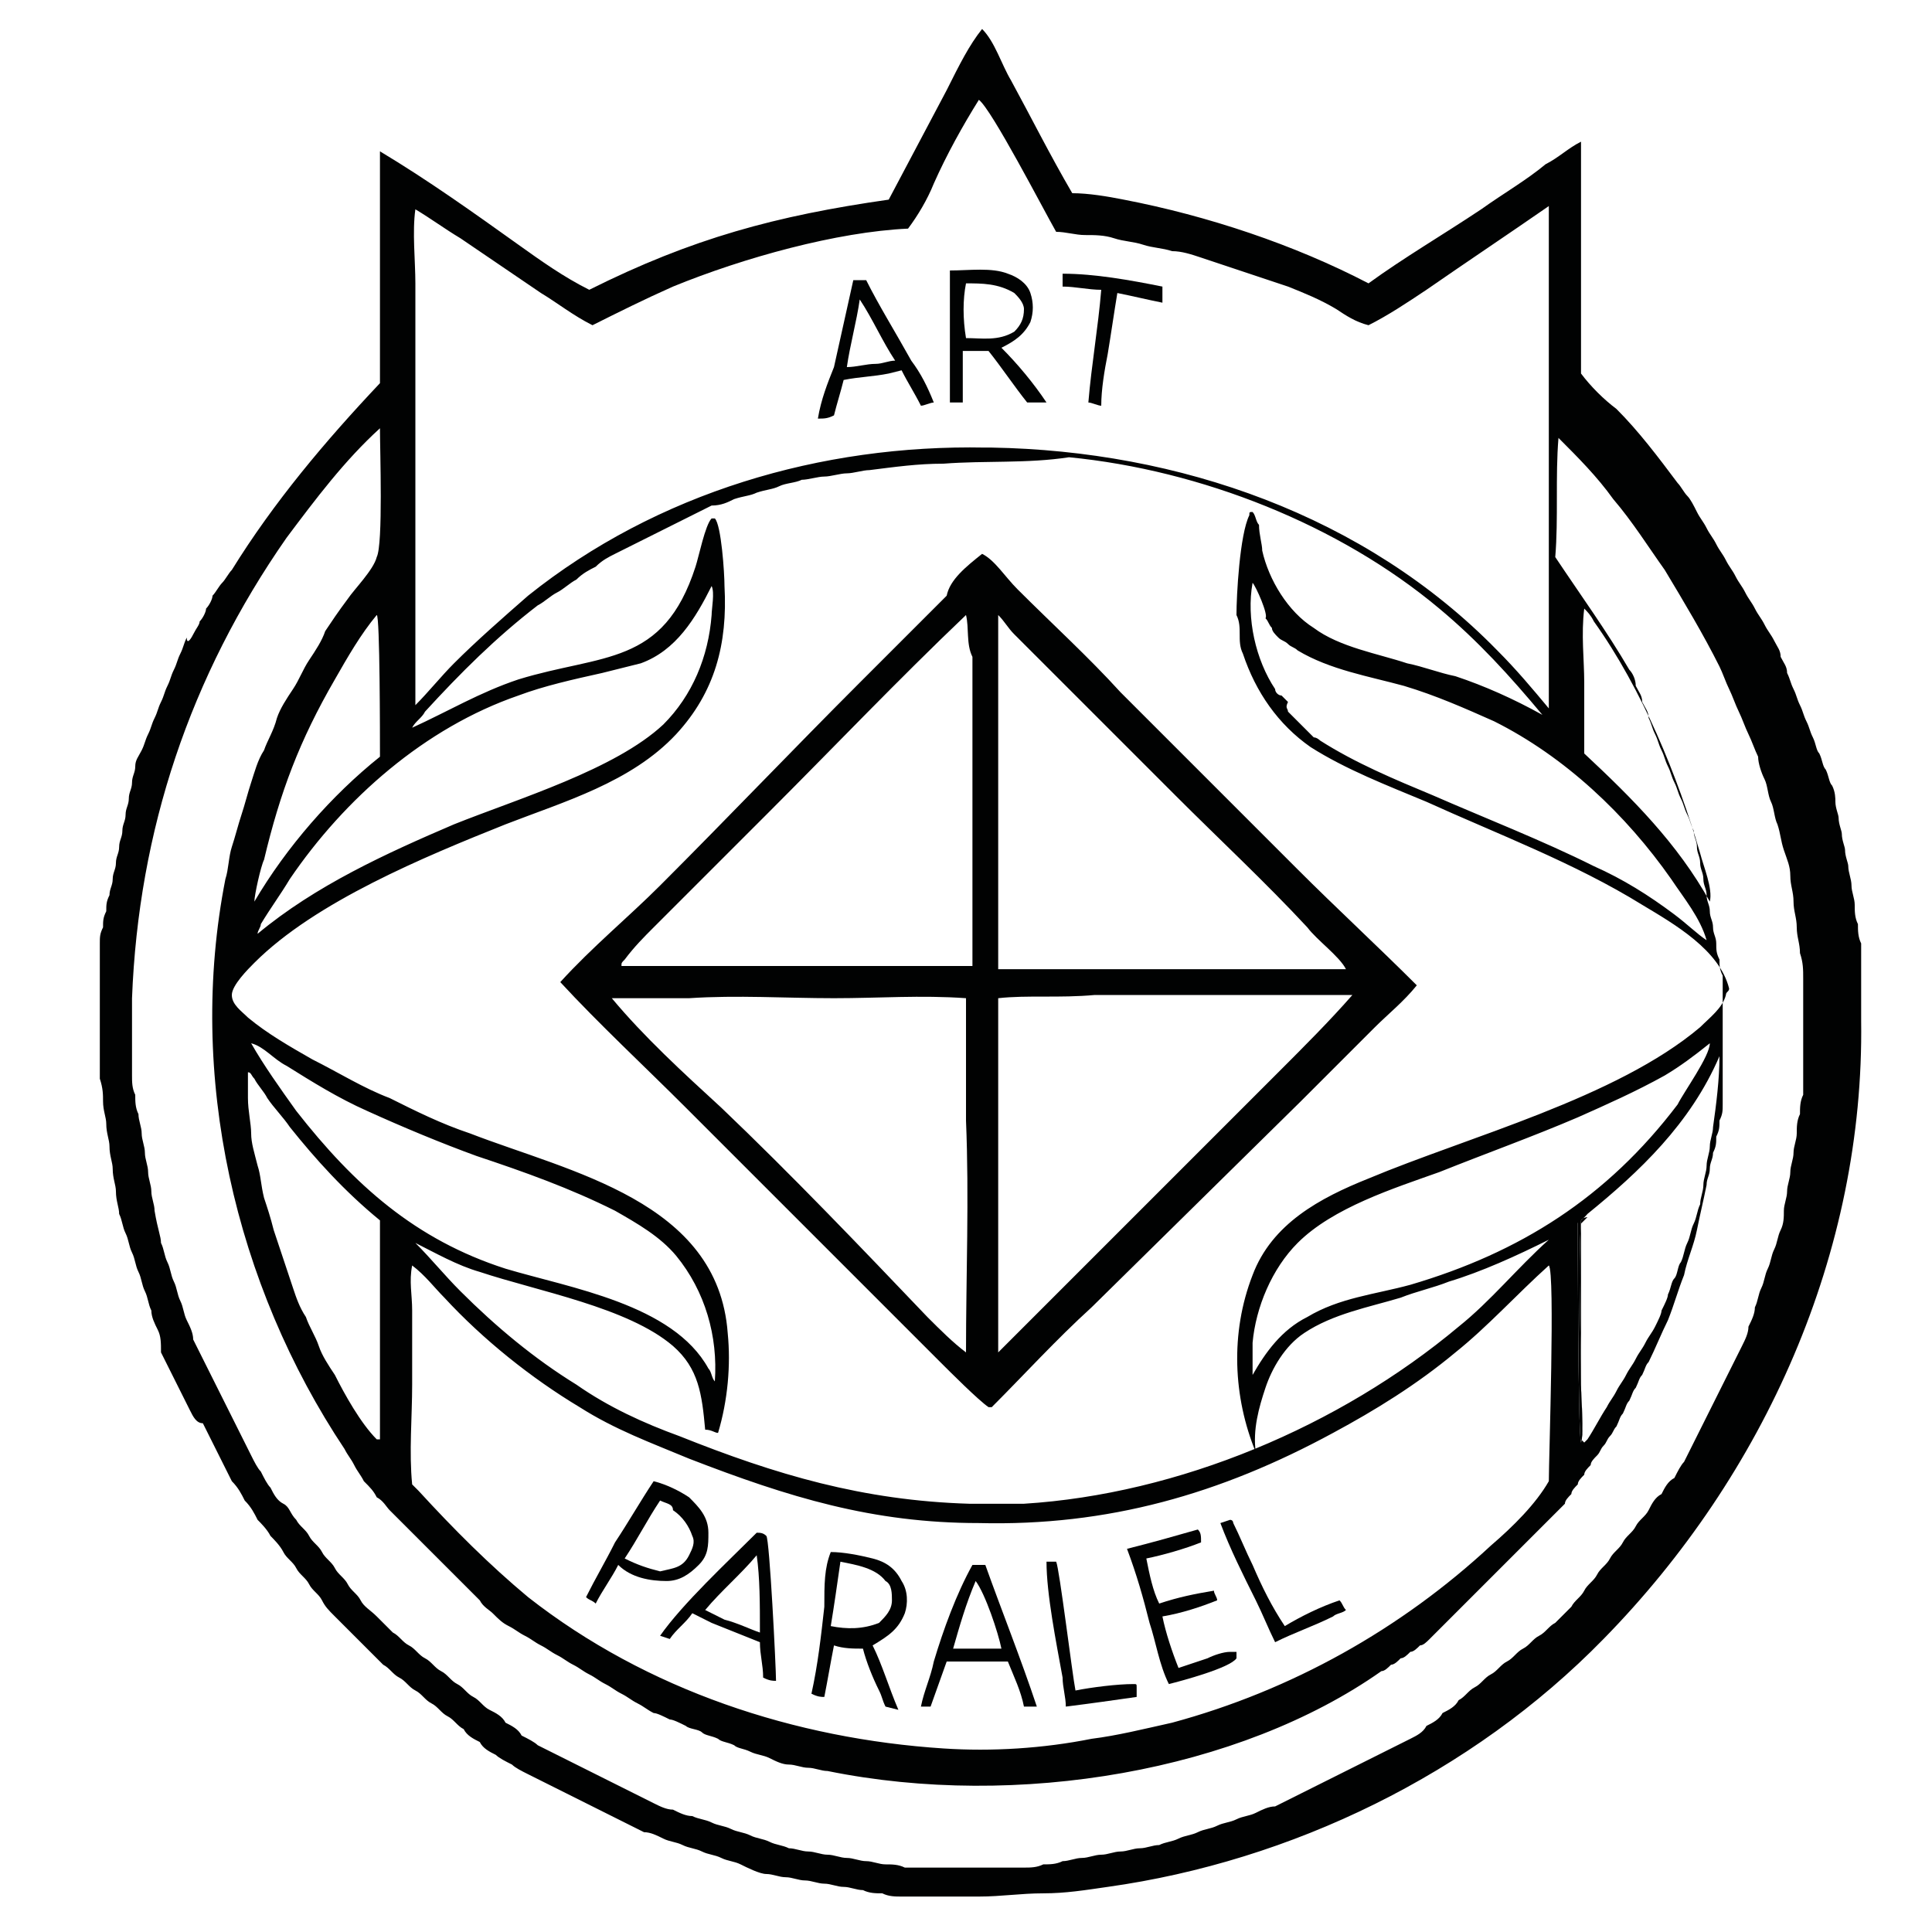 <svg xmlns="http://www.w3.org/2000/svg" xmlns:xlink="http://www.w3.org/1999/xlink" version="1.1" id="Layer_1" x="0px" y="0px" viewBox="0 0 60 60" style="enable-background:new 0 0 60 60;" xml:space="preserve"><style type="text/css">.st0{fill:#010202;}</style><g><path class="st0" d="M30.5,0.9c0.4,0.4,0.6,1.1,0.9,1.6C32,3.6,32.6,4.8,33.3,6c0.5,0,1.1,0.1,1.6,0.2c2.6,0.5,5.3,1.4,7.6,2.6 c1.1-0.8,2.3-1.5,3.5-2.3c0.7-0.5,1.4-0.9,2-1.4c0.4-0.2,0.7-0.5,1.1-0.7c0,2.4,0,4.8,0,7.2c0.3,0.4,0.7,0.8,1.1,1.1 c0.7,0.7,1.3,1.5,1.9,2.3c0.1,0.1,0.2,0.3,0.3,0.4c0.1,0.1,0.2,0.3,0.3,0.5c0.1,0.2,0.2,0.3,0.3,0.5c0.1,0.2,0.2,0.3,0.3,0.5 c0.1,0.2,0.2,0.3,0.3,0.5c0.1,0.2,0.2,0.3,0.3,0.5c0.1,0.2,0.2,0.3,0.3,0.5c0.1,0.2,0.2,0.3,0.3,0.5c0.1,0.2,0.2,0.3,0.3,0.5 c0.1,0.2,0.2,0.3,0.3,0.5c0.1,0.2,0.2,0.3,0.2,0.5c0.1,0.2,0.2,0.3,0.2,0.5c0.1,0.2,0.1,0.3,0.2,0.5c0.1,0.2,0.1,0.3,0.2,0.5 c0.1,0.2,0.1,0.3,0.2,0.5c0.1,0.2,0.1,0.3,0.2,0.5c0.1,0.2,0.1,0.4,0.2,0.5c0.1,0.2,0.1,0.4,0.2,0.5c0.1,0.2,0.1,0.4,0.2,0.5 c0.1,0.2,0.1,0.4,0.1,0.5c0,0.2,0.1,0.4,0.1,0.5c0,0.2,0.1,0.4,0.1,0.5c0,0.2,0.1,0.4,0.1,0.5c0,0.2,0.1,0.4,0.1,0.5 c0,0.2,0.1,0.4,0.1,0.6c0,0.2,0.1,0.4,0.1,0.6c0,0.2,0,0.4,0.1,0.6c0,0.2,0,0.4,0.1,0.6c0,0.2,0,0.4,0,0.6c0,0.2,0,0.4,0,0.6 c0,0.2,0,0.4,0,0.6c0,0.2,0,0.4,0,0.6c0.1,7.2-3,14.1-8,19.2c-4.1,4.2-9.7,6.9-15.4,7.7c-0.7,0.1-1.3,0.2-2,0.2 c-0.7,0-1.3,0.1-2,0.1c-0.2,0-0.4,0-0.6,0c-0.2,0-0.4,0-0.6,0c-0.2,0-0.4,0-0.6,0s-0.4,0-0.6,0c-0.2,0-0.4,0-0.6-0.1 c-0.2,0-0.4,0-0.6-0.1c-0.2,0-0.4-0.1-0.6-0.1c-0.2,0-0.4-0.1-0.6-0.1c-0.2,0-0.4-0.1-0.6-0.1c-0.2,0-0.4-0.1-0.6-0.1 c-0.2,0-0.4-0.1-0.6-0.1S23.2,58,23,57.9c-0.2-0.1-0.4-0.1-0.6-0.2c-0.2-0.1-0.4-0.1-0.6-0.2c-0.2-0.1-0.4-0.1-0.6-0.2 c-0.2-0.1-0.4-0.1-0.6-0.2c-0.2-0.1-0.4-0.2-0.6-0.2c-0.2-0.1-0.4-0.2-0.6-0.3c-0.2-0.1-0.4-0.2-0.6-0.3c-0.2-0.1-0.4-0.2-0.6-0.3 c-0.2-0.1-0.4-0.2-0.6-0.3c-0.2-0.1-0.4-0.2-0.6-0.3c-0.2-0.1-0.4-0.2-0.6-0.3c-0.2-0.1-0.4-0.2-0.5-0.3c-0.2-0.1-0.4-0.2-0.5-0.3 c-0.2-0.1-0.4-0.2-0.5-0.4c-0.2-0.1-0.4-0.2-0.5-0.4c-0.2-0.1-0.3-0.3-0.5-0.4c-0.2-0.1-0.3-0.3-0.5-0.4c-0.2-0.1-0.3-0.3-0.5-0.4 c-0.2-0.1-0.3-0.3-0.5-0.4c-0.2-0.1-0.3-0.3-0.5-0.4c-0.2-0.2-0.3-0.3-0.5-0.5c-0.2-0.2-0.3-0.3-0.5-0.5c-0.2-0.2-0.3-0.3-0.5-0.5 c-0.2-0.2-0.3-0.3-0.4-0.5c-0.1-0.2-0.3-0.3-0.4-0.5c-0.1-0.2-0.3-0.3-0.4-0.5c-0.1-0.2-0.3-0.3-0.4-0.5c-0.1-0.2-0.3-0.4-0.4-0.5 c-0.1-0.2-0.3-0.4-0.4-0.5c-0.1-0.2-0.2-0.4-0.4-0.6c-0.1-0.2-0.2-0.4-0.4-0.6c-0.1-0.2-0.2-0.4-0.3-0.6c-0.1-0.2-0.2-0.4-0.3-0.6 c-0.1-0.2-0.2-0.4-0.3-0.6C6.1,44.2,6,44,5.9,43.8c-0.1-0.2-0.2-0.4-0.3-0.6c-0.1-0.2-0.2-0.4-0.3-0.6c-0.1-0.2-0.2-0.4-0.3-0.6 C5,41.7,5,41.5,4.9,41.3c-0.1-0.2-0.2-0.4-0.2-0.6c-0.1-0.2-0.1-0.4-0.2-0.6c-0.1-0.2-0.1-0.4-0.2-0.6c-0.1-0.2-0.1-0.4-0.2-0.6 c-0.1-0.2-0.1-0.4-0.2-0.6c-0.1-0.2-0.1-0.4-0.2-0.6c0-0.2-0.1-0.4-0.1-0.7c0-0.2-0.1-0.4-0.1-0.7c0-0.2-0.1-0.4-0.1-0.7 c0-0.2-0.1-0.4-0.1-0.7c0-0.2-0.1-0.4-0.1-0.7c0-0.2,0-0.4-0.1-0.7c0-0.2,0-0.4,0-0.7c0-0.2,0-0.3,0-0.5c0-0.2,0-0.3,0-0.5 c0-0.2,0-0.3,0-0.5c0-0.2,0-0.3,0-0.5c0-0.2,0-0.3,0-0.5c0-0.2,0-0.3,0-0.5c0-0.2,0-0.3,0-0.5c0-0.2,0-0.3,0.1-0.5 c0-0.2,0-0.3,0.1-0.5c0-0.2,0-0.3,0.1-0.5c0-0.2,0.1-0.3,0.1-0.5c0-0.2,0.1-0.3,0.1-0.5c0-0.2,0.1-0.3,0.1-0.5 c0-0.2,0.1-0.3,0.1-0.5c0-0.2,0.1-0.3,0.1-0.5c0-0.2,0.1-0.3,0.1-0.5c0-0.2,0.1-0.3,0.1-0.5c0-0.2,0.1-0.3,0.1-0.5 c0-0.2,0.1-0.3,0.2-0.5c0.1-0.2,0.1-0.3,0.2-0.5c0.1-0.2,0.1-0.3,0.2-0.5c0.1-0.2,0.1-0.3,0.2-0.5c0.1-0.2,0.1-0.3,0.2-0.5 s0.1-0.3,0.2-0.5c0.1-0.2,0.1-0.3,0.2-0.5c0.1-0.2,0.1-0.3,0.2-0.5C5.8,20,5.9,19.9,6,19.7c0.1-0.2,0.2-0.3,0.2-0.4 c0.1-0.1,0.2-0.3,0.2-0.4c0.1-0.1,0.2-0.3,0.2-0.4c0.1-0.1,0.2-0.3,0.3-0.4c0.1-0.1,0.2-0.3,0.3-0.4c1.3-2.1,2.9-4,4.6-5.8 c0-0.7,0-1.4,0-2.1l0-3.2c0-0.6,0-1.3,0-1.9c1.5,0.9,2.9,1.9,4.3,2.9c0.7,0.5,1.4,1,2.2,1.4c3.2-1.6,5.8-2.3,9.3-2.8l1.8-3.4 C29.8,2,30.1,1.4,30.5,0.9z M29.3,14.4c-0.8,0-1.5,0.1-2.3,0.2c-0.2,0-0.5,0.1-0.7,0.1c-0.2,0-0.5,0.1-0.7,0.1 c-0.2,0-0.5,0.1-0.7,0.1c-0.2,0.1-0.5,0.1-0.7,0.2c-0.2,0.1-0.4,0.1-0.7,0.2c-0.2,0.1-0.4,0.1-0.7,0.2c-0.2,0.1-0.4,0.2-0.7,0.2 c-0.2,0.1-0.4,0.2-0.6,0.3c-0.2,0.1-0.4,0.2-0.6,0.3c-0.2,0.1-0.4,0.2-0.6,0.3c-0.2,0.1-0.4,0.2-0.6,0.3c-0.2,0.1-0.4,0.2-0.6,0.3 c-0.2,0.1-0.4,0.2-0.6,0.4c-0.2,0.1-0.4,0.2-0.6,0.4c-0.2,0.1-0.4,0.3-0.6,0.4s-0.4,0.3-0.6,0.4c-1.3,1-2.4,2.1-3.5,3.3 c-0.1,0.2-0.3,0.3-0.4,0.5c1.1-0.5,2.1-1.1,3.3-1.5c2.6-0.8,4.5-0.4,5.5-3.5c0.1-0.3,0.3-1.3,0.5-1.5l0.1,0 c0.2,0.2,0.3,1.7,0.3,2.1c0.1,1.8-0.3,3.3-1.5,4.6c-1.4,1.5-3.5,2.1-5.3,2.8c-2.5,1-5.9,2.4-7.8,4.3c-0.2,0.2-0.7,0.7-0.7,1 c0,0.3,0.3,0.5,0.5,0.7c0.6,0.5,1.3,0.9,2,1.3c0.8,0.4,1.6,0.9,2.4,1.2c0.8,0.4,1.6,0.8,2.5,1.1c3.1,1.2,7.7,2.1,8,6.2 c0.1,1,0,2.1-0.3,3.1c-0.1,0-0.2-0.1-0.4-0.1c-0.1-1.1-0.2-1.9-1-2.6c-1.4-1.2-4.2-1.7-6-2.3c-0.7-0.2-1.4-0.6-2-0.9 c0.5,0.5,0.9,1,1.4,1.5c1.1,1.1,2.3,2.1,3.6,2.9c1,0.7,2.1,1.2,3.2,1.6c3,1.2,5.7,2,9,2.1c0.6,0,1.2,0,1.7,0 c4.8-0.3,9.8-2.4,13.5-5.5c1-0.8,1.8-1.8,2.8-2.7c-1,0.5-2.1,1-3.1,1.3c-0.5,0.2-1,0.3-1.5,0.5c-1,0.3-2.1,0.5-3,1.1 c-0.6,0.4-1,1.1-1.2,1.7c-0.2,0.6-0.4,1.3-0.3,2c-0.7-1.7-0.8-3.7-0.1-5.5c0.6-1.6,2.1-2.4,3.6-3c3.1-1.3,7.7-2.5,10.3-4.7 c0.3-0.3,0.7-0.6,0.8-1c0-0.1,0.1-0.1,0.1-0.2c-0.3-1.2-1.7-2-2.7-2.6c-2.1-1.3-4.5-2.2-6.7-3.2c-1.2-0.5-2.5-1-3.6-1.7 c-1-0.7-1.7-1.7-2.1-2.9c-0.1-0.2-0.1-0.4-0.1-0.6c0-0.2,0-0.4-0.1-0.6c0-0.6,0.1-2.5,0.4-3.1c0-0.1,0-0.1,0.1-0.1 c0.1,0.1,0.1,0.3,0.2,0.4c0,0.3,0.1,0.6,0.1,0.8c0.2,0.9,0.8,1.9,1.6,2.4c0.8,0.6,2,0.8,2.9,1.1c0.5,0.1,1,0.3,1.5,0.4 c0.9,0.3,1.8,0.7,2.7,1.2c-1-1.2-2-2.3-3.2-3.3c-3.1-2.6-7.4-4.3-11.5-4.7C31.9,14.4,30.6,14.3,29.3,14.4z M30.4,3.1 c-0.5,0.8-1,1.7-1.4,2.6c-0.2,0.5-0.5,1-0.8,1.4C26,7.2,23.1,8,20.9,8.9c-0.9,0.4-1.7,0.8-2.5,1.2c-0.6-0.3-1.1-0.7-1.6-1l-2.5-1.7 c-0.5-0.3-0.9-0.6-1.4-0.9c-0.1,0.7,0,1.6,0,2.3l0,4.4l0,5.8c0,0.9,0,1.9,0,2.9c0.4-0.4,0.8-0.9,1.2-1.3c0.7-0.7,1.5-1.4,2.3-2.1 c4-3.2,9.1-4.7,14.2-4.6c0.1,0,0.1,0,0.2,0c5.8,0.1,11.6,2.1,15.7,6.3c0.6,0.6,1.1,1.2,1.6,1.8c0-5.2,0-10.4,0-15.6 c-1.3,0.9-2.5,1.7-3.8,2.6c-0.6,0.4-1.2,0.8-1.8,1.1c0,0,0,0,0,0c-0.4-0.1-0.7-0.3-1-0.5c-0.5-0.3-1-0.5-1.5-0.7 c-0.3-0.1-0.6-0.2-0.9-0.3c-0.3-0.1-0.6-0.2-0.9-0.3c-0.3-0.1-0.6-0.2-0.9-0.3c-0.3-0.1-0.6-0.2-0.9-0.2c-0.3-0.1-0.6-0.1-0.9-0.2 c-0.3-0.1-0.6-0.1-0.9-0.2c-0.3-0.1-0.6-0.1-0.9-0.1c-0.3,0-0.6-0.1-0.9-0.1C32.4,6.5,30.8,3.4,30.4,3.1z M11.8,13.3 c-1.1,1-2,2.2-2.9,3.4C5.9,21,4.3,25.8,4.1,31c0,0.2,0,0.4,0,0.6c0,0.2,0,0.4,0,0.6c0,0.2,0,0.4,0,0.6c0,0.2,0,0.4,0,0.6 c0,0.2,0,0.4,0.1,0.6c0,0.2,0,0.4,0.1,0.6c0,0.2,0.1,0.4,0.1,0.6c0,0.2,0.1,0.4,0.1,0.6c0,0.2,0.1,0.4,0.1,0.6 c0,0.2,0.1,0.4,0.1,0.6c0,0.2,0.1,0.4,0.1,0.6C4.9,38.2,5,38.4,5,38.6c0.1,0.2,0.1,0.4,0.2,0.6c0.1,0.2,0.1,0.4,0.2,0.6 c0.1,0.2,0.1,0.4,0.2,0.6c0.1,0.2,0.1,0.4,0.2,0.6c0.1,0.2,0.2,0.4,0.2,0.6c0.1,0.2,0.2,0.4,0.3,0.6c0.1,0.2,0.2,0.4,0.3,0.6 c0.1,0.2,0.2,0.4,0.3,0.6C7,43.6,7.1,43.8,7.2,44c0.1,0.2,0.2,0.4,0.3,0.6c0.1,0.2,0.2,0.4,0.3,0.6c0.1,0.2,0.2,0.4,0.3,0.5 c0.1,0.2,0.2,0.4,0.3,0.5c0.1,0.2,0.2,0.4,0.4,0.5s0.2,0.3,0.4,0.5c0.1,0.2,0.3,0.3,0.4,0.5c0.1,0.2,0.3,0.3,0.4,0.5 c0.1,0.2,0.3,0.3,0.4,0.5c0.1,0.2,0.3,0.3,0.4,0.5c0.1,0.2,0.3,0.3,0.4,0.5c0.1,0.2,0.3,0.3,0.5,0.5c0.2,0.2,0.3,0.3,0.5,0.5 c0.2,0.1,0.3,0.3,0.5,0.4c0.2,0.1,0.3,0.3,0.5,0.4c0.2,0.1,0.3,0.3,0.5,0.4c0.2,0.1,0.3,0.3,0.5,0.4c0.2,0.1,0.3,0.3,0.5,0.4 s0.3,0.3,0.5,0.4c0.2,0.1,0.4,0.2,0.5,0.4c0.2,0.1,0.4,0.2,0.5,0.4c0.2,0.1,0.4,0.2,0.5,0.3c0.2,0.1,0.4,0.2,0.6,0.3 c0.2,0.1,0.4,0.2,0.6,0.3c0.2,0.1,0.4,0.2,0.6,0.3c0.2,0.1,0.4,0.2,0.6,0.3c0.2,0.1,0.4,0.2,0.6,0.3c0.2,0.1,0.4,0.2,0.6,0.3 c0.2,0.1,0.4,0.2,0.6,0.2c0.2,0.1,0.4,0.2,0.6,0.2c0.2,0.1,0.4,0.1,0.6,0.2c0.2,0.1,0.4,0.1,0.6,0.2c0.2,0.1,0.4,0.1,0.6,0.2 c0.2,0.1,0.4,0.1,0.6,0.2c0.2,0.1,0.4,0.1,0.6,0.2c0.2,0,0.4,0.1,0.6,0.1c0.2,0,0.4,0.1,0.6,0.1c0.2,0,0.4,0.1,0.6,0.1 c0.2,0,0.4,0.1,0.6,0.1c0.2,0,0.4,0.1,0.6,0.1c0.2,0,0.4,0,0.6,0.1c0.2,0,0.4,0,0.6,0c0.2,0,0.4,0,0.6,0c0.2,0,0.4,0,0.6,0 c0.2,0,0.4,0,0.7,0c0.2,0,0.4,0,0.6,0c0.2,0,0.4,0,0.6,0c0.2,0,0.4,0,0.6-0.1c0.2,0,0.4,0,0.6-0.1c0.2,0,0.4-0.1,0.6-0.1 c0.2,0,0.4-0.1,0.6-0.1c0.2,0,0.4-0.1,0.6-0.1c0.2,0,0.4-0.1,0.6-0.1c0.2,0,0.4-0.1,0.6-0.1c0.2-0.1,0.4-0.1,0.6-0.2 c0.2-0.1,0.4-0.1,0.6-0.2s0.4-0.1,0.6-0.2c0.2-0.1,0.4-0.1,0.6-0.2c0.2-0.1,0.4-0.1,0.6-0.2c0.2-0.1,0.4-0.2,0.6-0.2 c0.2-0.1,0.4-0.2,0.6-0.3c0.2-0.1,0.4-0.2,0.6-0.3c0.2-0.1,0.4-0.2,0.6-0.3c0.2-0.1,0.4-0.2,0.6-0.3c0.2-0.1,0.4-0.2,0.6-0.3 c0.2-0.1,0.4-0.2,0.6-0.3c0.2-0.1,0.4-0.2,0.6-0.3c0.2-0.1,0.4-0.2,0.5-0.4c0.2-0.1,0.4-0.2,0.5-0.4c0.2-0.1,0.4-0.2,0.5-0.4 c0.2-0.1,0.3-0.3,0.5-0.4c0.2-0.1,0.3-0.3,0.5-0.4c0.2-0.1,0.3-0.3,0.5-0.4c0.2-0.1,0.3-0.3,0.5-0.4c0.2-0.1,0.3-0.3,0.5-0.4 c0.2-0.1,0.3-0.3,0.5-0.4c0.2-0.2,0.3-0.3,0.5-0.5c0.1-0.2,0.3-0.3,0.4-0.5c0.1-0.2,0.3-0.3,0.4-0.5c0.1-0.2,0.3-0.3,0.4-0.5 c0.1-0.2,0.3-0.3,0.4-0.5c0.1-0.2,0.3-0.3,0.4-0.5c0.1-0.2,0.3-0.3,0.4-0.5c0.1-0.2,0.2-0.4,0.4-0.5c0.1-0.2,0.2-0.4,0.4-0.5 c0.1-0.2,0.2-0.4,0.3-0.5c0.1-0.2,0.2-0.4,0.3-0.6s0.2-0.4,0.3-0.6c0.1-0.2,0.2-0.4,0.3-0.6c0.1-0.2,0.2-0.4,0.3-0.6 c0.1-0.2,0.2-0.4,0.3-0.6c0.1-0.2,0.2-0.4,0.3-0.6c0.1-0.2,0.2-0.4,0.2-0.6c0.1-0.2,0.2-0.4,0.2-0.6c0.1-0.2,0.1-0.4,0.2-0.6 c0.1-0.2,0.1-0.4,0.2-0.6c0.1-0.2,0.1-0.4,0.2-0.6c0.1-0.2,0.1-0.4,0.2-0.6c0.1-0.2,0.1-0.4,0.1-0.6c0-0.2,0.1-0.4,0.1-0.6 c0-0.2,0.1-0.4,0.1-0.6c0-0.2,0.1-0.4,0.1-0.6c0-0.2,0.1-0.4,0.1-0.6c0-0.2,0-0.4,0.1-0.6c0-0.2,0-0.4,0.1-0.6c0-0.2,0-0.4,0-0.6 c0-0.2,0-0.4,0-0.6c0-0.3,0-0.5,0-0.8c0-0.3,0-0.5,0-0.8c0-0.3,0-0.5,0-0.8c0-0.3,0-0.5-0.1-0.8c0-0.3-0.1-0.5-0.1-0.8 c0-0.3-0.1-0.5-0.1-0.8c0-0.3-0.1-0.5-0.1-0.8c0-0.3-0.1-0.5-0.2-0.8c-0.1-0.3-0.1-0.5-0.2-0.8c-0.1-0.2-0.1-0.5-0.2-0.7 c-0.1-0.2-0.1-0.5-0.2-0.7c-0.1-0.2-0.2-0.5-0.2-0.7c-0.1-0.2-0.2-0.5-0.3-0.7c-0.1-0.2-0.2-0.5-0.3-0.7c-0.1-0.2-0.2-0.5-0.3-0.7 c-0.1-0.2-0.2-0.5-0.3-0.7c-0.5-1-1.1-2-1.7-3c-0.5-0.7-1-1.5-1.6-2.2c-0.5-0.7-1.1-1.3-1.7-1.9c-0.1,1.2,0,2.5-0.1,3.7 c0.8,1.2,1.6,2.3,2.3,3.5c0.1,0.1,0.2,0.3,0.2,0.5c0.1,0.2,0.2,0.3,0.2,0.5c0.1,0.2,0.2,0.3,0.2,0.5c0.1,0.2,0.1,0.3,0.2,0.5 c0.1,0.2,0.1,0.3,0.2,0.5c0.1,0.2,0.1,0.3,0.2,0.5c0.1,0.2,0.1,0.3,0.2,0.5c0.1,0.2,0.1,0.3,0.2,0.5c0.1,0.2,0.1,0.3,0.2,0.5 c0.1,0.2,0.1,0.3,0.2,0.5c0,0.2,0.1,0.3,0.1,0.5c0,0.2,0.1,0.3,0.1,0.5c0,0.2,0.1,0.3,0.1,0.5c0,0.2,0.1,0.3,0.1,0.5 c0,0.2,0.1,0.3,0.1,0.5c0,0.2,0.1,0.3,0.1,0.5c0,0.2,0.1,0.3,0.1,0.5c0,0.2,0,0.3,0.1,0.5c0,0.2,0,0.3,0.1,0.5c0,0.2,0,0.3,0,0.5 c0,0.2,0,0.3,0,0.5c0,0.2,0,0.3,0,0.5c0,0.2,0,0.3,0,0.5c0,0.2,0,0.3,0,0.5c0,0.2,0,0.3,0,0.5c0,0.2,0,0.3,0,0.5c0,0.2,0,0.3,0,0.5 c0,0.2,0,0.3-0.1,0.5c0,0.2,0,0.3-0.1,0.5c0,0.2,0,0.3-0.1,0.5c0,0.2-0.1,0.3-0.1,0.5c0,0.2-0.1,0.3-0.1,0.5 c-0.1,0.5-0.2,0.9-0.3,1.4c-0.1,0.5-0.3,0.9-0.4,1.4c-0.2,0.5-0.3,0.9-0.5,1.4c-0.2,0.4-0.4,0.9-0.6,1.3c-0.1,0.1-0.1,0.2-0.2,0.4 c-0.1,0.1-0.1,0.2-0.2,0.4c-0.1,0.1-0.1,0.2-0.2,0.4c-0.1,0.1-0.1,0.2-0.2,0.4c-0.1,0.1-0.1,0.2-0.2,0.4c-0.1,0.1-0.1,0.2-0.2,0.3 c-0.1,0.1-0.1,0.2-0.2,0.3c-0.1,0.1-0.1,0.2-0.2,0.3c-0.1,0.1-0.2,0.2-0.2,0.3c-0.1,0.1-0.2,0.2-0.2,0.3c-0.1,0.1-0.2,0.2-0.2,0.3 c-0.1,0.1-0.2,0.2-0.2,0.3c-0.1,0.1-0.2,0.2-0.2,0.3c-0.1,0.1-0.2,0.2-0.3,0.3c-0.1,0.1-0.2,0.2-0.3,0.3c-0.1,0.1-0.2,0.2-0.3,0.3 c-0.1,0.1-0.2,0.2-0.3,0.3c-0.1,0.1-0.2,0.2-0.3,0.3c-0.1,0.1-0.2,0.2-0.3,0.3s-0.2,0.2-0.3,0.3c-0.1,0.1-0.2,0.2-0.3,0.3 c-0.1,0.1-0.2,0.2-0.3,0.3c-0.1,0.1-0.2,0.2-0.3,0.3s-0.2,0.2-0.3,0.3c-0.1,0.1-0.2,0.2-0.3,0.3c-0.1,0.1-0.2,0.2-0.3,0.3 c-0.1,0.1-0.2,0.2-0.3,0.3c-0.1,0.1-0.2,0.2-0.3,0.2c-0.1,0.1-0.2,0.2-0.3,0.2c-0.1,0.1-0.2,0.2-0.3,0.2c-0.1,0.1-0.2,0.2-0.3,0.2 c-0.1,0.1-0.2,0.2-0.3,0.2C38.5,55,31.6,56.2,25.7,55c-0.2,0-0.4-0.1-0.6-0.1c-0.2,0-0.4-0.1-0.6-0.1c-0.2,0-0.4-0.1-0.6-0.2 c-0.2-0.1-0.4-0.1-0.6-0.2c-0.2-0.1-0.4-0.1-0.5-0.2c-0.2-0.1-0.4-0.1-0.5-0.2c-0.2-0.1-0.4-0.1-0.5-0.2s-0.4-0.1-0.5-0.2 c-0.2-0.1-0.4-0.2-0.5-0.2c-0.2-0.1-0.4-0.2-0.5-0.2c-0.2-0.1-0.3-0.2-0.5-0.3c-0.2-0.1-0.3-0.2-0.5-0.3c-0.2-0.1-0.3-0.2-0.5-0.3 c-0.2-0.1-0.3-0.2-0.5-0.3c-0.2-0.1-0.3-0.2-0.5-0.3c-0.2-0.1-0.3-0.2-0.5-0.3c-0.2-0.1-0.3-0.2-0.5-0.3c-0.2-0.1-0.3-0.2-0.5-0.3 c-0.2-0.1-0.3-0.2-0.5-0.3c-0.2-0.1-0.3-0.2-0.5-0.4c-0.1-0.1-0.3-0.2-0.4-0.4c-0.1-0.1-0.3-0.3-0.4-0.4c-0.1-0.1-0.3-0.3-0.4-0.4 c-0.1-0.1-0.3-0.3-0.4-0.4c-0.1-0.1-0.3-0.3-0.4-0.4c-0.1-0.1-0.3-0.3-0.4-0.4c-0.1-0.1-0.3-0.3-0.4-0.4c-0.1-0.1-0.3-0.3-0.4-0.4 c-0.1-0.1-0.2-0.3-0.4-0.4c-0.1-0.2-0.2-0.3-0.4-0.5c-0.1-0.2-0.2-0.3-0.3-0.5c-0.1-0.2-0.2-0.3-0.3-0.5C7.3,39.9,5.8,33.4,7,27.3 c0.1-0.3,0.1-0.7,0.2-1c0.1-0.3,0.2-0.7,0.3-1c0.1-0.3,0.2-0.7,0.3-1c0.1-0.3,0.2-0.7,0.4-1c0.1-0.3,0.3-0.6,0.4-1 c0.1-0.3,0.3-0.6,0.5-0.9c0.2-0.3,0.3-0.6,0.5-0.9c0.2-0.3,0.4-0.6,0.5-0.9c0.2-0.3,0.4-0.6,0.7-1c0.2-0.3,0.8-0.9,0.9-1.3 C11.9,16.9,11.8,14,11.8,13.3L11.8,13.3z M48.1,39.3c-1,0.9-1.9,1.9-2.9,2.7c-1.2,1-2.5,1.8-3.8,2.5c-3.5,1.9-7,2.9-11,2.8 c-3.3,0-5.9-0.8-9-2c-1.2-0.5-2.3-0.9-3.4-1.6c-1.5-0.9-3-2.1-4.2-3.4c-0.3-0.3-0.6-0.7-1-1c-0.1,0.5,0,0.9,0,1.4l0,2.3 c0,1-0.1,2.1,0,3.1l0.2,0.2c1.1,1.2,2.2,2.3,3.4,3.3c3.7,2.9,8.3,4.4,12.9,4.7c1.5,0.1,3.1,0,4.6-0.3c0.8-0.1,1.6-0.3,2.5-0.5 c3.7-1,7.1-2.9,9.9-5.5c0.7-0.6,1.4-1.3,1.8-2C48.1,45.3,48.3,39.5,48.1,39.3z M22.1,18.2c-0.5,1-1.1,2-2.2,2.4 c-0.4,0.1-0.8,0.2-1.2,0.3c-0.9,0.2-1.8,0.4-2.6,0.7c-2.9,1-5.4,3.2-7.1,5.7c-0.3,0.5-0.6,0.9-0.9,1.4c0,0.1-0.1,0.2-0.1,0.3l0,0 c1.8-1.5,4-2.5,6.1-3.4c2-0.8,5-1.7,6.5-3.1c0.9-0.9,1.4-2.1,1.5-3.4C22.1,18.9,22.2,18.4,22.1,18.2z M53.1,32.4 c-0.5,0.4-0.9,0.7-1.4,1c-0.9,0.5-1.8,0.9-2.7,1.3c-1.4,0.6-2.8,1.1-4.3,1.7c-1.4,0.5-3.3,1.1-4.4,2.2c-0.8,0.8-1.3,2-1.4,3.1 c0,0.3,0,0.7,0,1c0.4-0.7,0.9-1.4,1.7-1.8c1-0.6,2.1-0.7,3.2-1c3.4-1,6.1-2.7,8.3-5.6C52.3,33.9,53.1,32.8,53.1,32.4z M38.9,18.1 c-0.2,1.1,0.1,2.4,0.7,3.3c0,0.1,0.1,0.2,0.2,0.2c0.1,0.1,0.1,0.1,0.2,0.2C39.9,22,40,22,40,22.1c0.1,0.1,0.1,0.1,0.2,0.2 c0.1,0.1,0.1,0.1,0.2,0.2c0.1,0.1,0.1,0.1,0.2,0.2c0.1,0.1,0.1,0.1,0.2,0.2C40.9,22.9,41,23,41,23c1.1,0.7,2.3,1.2,3.5,1.7 c1.6,0.7,3.4,1.4,5,2.2c0.9,0.4,1.7,0.9,2.5,1.5c0.4,0.3,0.7,0.6,1,0.8c-0.2-0.7-0.7-1.3-1.1-1.9c-1.4-2-3.3-3.8-5.5-4.9 c-0.9-0.4-1.8-0.8-2.8-1.1c-1.1-0.3-2.3-0.5-3.3-1.1c-0.1-0.1-0.2-0.1-0.3-0.2c-0.1-0.1-0.2-0.1-0.3-0.2c-0.1-0.1-0.2-0.2-0.2-0.3 c-0.1-0.1-0.1-0.2-0.2-0.3C39.4,19.1,39,18.2,38.9,18.1z M7.8,32.4c0.4,0.7,0.9,1.4,1.4,2.1c1.8,2.3,3.7,4,6.5,4.9 c2,0.6,5.2,1.1,6.3,3.1c0.1,0.1,0.1,0.3,0.2,0.4c0.1-1.4-0.3-2.8-1.2-3.9c-0.5-0.6-1.2-1-1.9-1.4c-1.4-0.7-2.8-1.2-4.3-1.7 c-1.1-0.4-2.3-0.9-3.4-1.4c-0.9-0.4-1.7-0.9-2.5-1.4C8.5,32.9,8.2,32.5,7.8,32.4z M49.3,37.7c-0.1,0.1-0.1,0.1-0.2,0.2 c-0.1,1.7,0,3.4,0,5.1c0,0.4,0.1,1.4,0,1.7l0.1,0.1c0,0,0,0,0.1-0.1c0.2-0.3,0.4-0.7,0.6-1c0.1-0.2,0.2-0.3,0.3-0.5 c0.1-0.2,0.2-0.3,0.3-0.5c0.1-0.2,0.2-0.3,0.3-0.5c0.1-0.2,0.2-0.3,0.3-0.5c0.1-0.2,0.2-0.3,0.3-0.5s0.2-0.4,0.2-0.5 c0.1-0.2,0.2-0.4,0.2-0.5c0.1-0.2,0.1-0.4,0.2-0.5s0.1-0.4,0.2-0.5c0.1-0.2,0.1-0.4,0.2-0.6c0.1-0.2,0.1-0.4,0.2-0.6 c0.1-0.2,0.1-0.4,0.2-0.6c0-0.2,0.1-0.4,0.1-0.6c0-0.2,0.1-0.4,0.1-0.6c0-0.2,0.1-0.4,0.1-0.6c0-0.2,0.1-0.4,0.1-0.6 c0.1-0.7,0.2-1.5,0.2-2.2C52.5,34.9,50.9,36.4,49.3,37.7z M7.7,33.3L7.7,33.3c0,0.3,0,0.5,0,0.8c0,0.4,0.1,0.8,0.1,1.1 c0,0.3,0.1,0.6,0.2,1c0.1,0.3,0.1,0.6,0.2,1c0.1,0.3,0.2,0.6,0.3,1c0.1,0.3,0.2,0.6,0.3,0.9c0.1,0.3,0.2,0.6,0.3,0.9 c0.1,0.3,0.2,0.6,0.4,0.9c0.1,0.3,0.3,0.6,0.4,0.9c0.1,0.3,0.3,0.6,0.5,0.9c0.3,0.6,0.8,1.5,1.3,2l0.1,0l0-4c0-0.9,0-1.8,0-2.8 C10.7,37,9.8,36,9,35c-0.2-0.3-0.5-0.6-0.7-0.9c-0.1-0.2-0.3-0.4-0.4-0.6C7.8,33.4,7.8,33.3,7.7,33.3z M49.2,18.9 c-0.1,0.8,0,1.6,0,2.3c0,0.7,0,1.5,0,2.2c1.5,1.4,2.9,2.8,3.9,4.6c0.1-0.4-0.2-1.1-0.3-1.5c-0.7-2.4-1.8-5.1-3.3-7.2 C49.4,19.1,49.3,19,49.2,18.9z M11.7,19.1c-0.5,0.6-0.9,1.3-1.3,2c-1.1,1.9-1.7,3.5-2.2,5.6c-0.1,0.2-0.3,1.1-0.3,1.3 c0,0,0,0,0,0.1L7.9,28c1-1.7,2.4-3.3,3.9-4.5C11.8,22.9,11.8,19.1,11.7,19.1z M49.1,44.8c0.1-0.3,0-1.4,0-1.7c0-1.7,0-3.4,0-5.1 c0.1-0.1,0.1-0.1,0.2-0.2c-0.1,0-0.3,0.1-0.3,0.2C49,38,49,44.5,49.1,44.8C49.1,44.7,49.1,44.7,49.1,44.8z"/><path class="st0" d="M49.1,44.8C49.1,44.7,49.1,44.7,49.1,44.8C49,44.5,49,38,49,37.9c0-0.1,0.2-0.1,0.3-0.2 c-0.1,0.1-0.1,0.1-0.2,0.2c-0.1,1.7,0,3.4,0,5.1C49.1,43.4,49.2,44.5,49.1,44.8z"/><path class="st0" d="M38.2,47.2c0.1,0,0.1,0.1,0.1,0.1c0.2,0.4,0.4,0.9,0.6,1.3c0.3,0.7,0.6,1.3,1,1.9c0.5-0.3,1.1-0.6,1.7-0.8 c0.1,0.1,0.1,0.2,0.2,0.3c-0.1,0.1-0.3,0.1-0.4,0.2c-0.6,0.3-1.2,0.5-1.8,0.8c-0.2-0.4-0.4-0.9-0.6-1.3c-0.4-0.8-0.8-1.6-1.1-2.4 L38.2,47.2z"/><path class="st0" d="M32.5,48.5l0.3,0c0.1,0.2,0.5,3.5,0.6,4c0.5-0.1,1.3-0.2,1.8-0.2c0.1,0,0.1,0,0.1,0.1c0,0.1,0,0.2,0,0.3 c-0.7,0.1-1.4,0.2-2.2,0.3c0-0.3-0.1-0.6-0.1-0.9C32.8,51,32.5,49.5,32.5,48.5z"/><path class="st0" d="M37.2,47.5c0.1,0.1,0.1,0.2,0.1,0.4c-0.5,0.2-1.2,0.4-1.7,0.5c0.1,0.5,0.2,1,0.4,1.4c0.6-0.2,1.1-0.3,1.7-0.4 c0,0.1,0.1,0.2,0.1,0.3c-0.5,0.2-1.1,0.4-1.7,0.5c0.1,0.5,0.3,1.1,0.5,1.6c0.3-0.1,0.6-0.2,0.9-0.3c0.2-0.1,0.5-0.2,0.7-0.2 c0.1,0,0.1,0,0.2,0c0,0.1,0,0.1,0,0.2c-0.2,0.3-1.7,0.7-2.1,0.8c-0.3-0.6-0.4-1.3-0.6-1.9c-0.2-0.8-0.4-1.5-0.7-2.3 C35.8,47.9,36.5,47.7,37.2,47.5z"/><path class="st0" d="M30.2,48.6l0.4,0c0.5,1.4,1.1,2.9,1.6,4.4l-0.4,0c-0.1-0.5-0.3-0.9-0.5-1.4c-0.3,0-0.5,0-0.8,0l-1.1,0L28.9,53 c-0.1,0-0.2,0-0.3,0c0.1-0.5,0.3-0.9,0.4-1.4C29.3,50.6,29.7,49.5,30.2,48.6z M30.3,49.1c-0.3,0.7-0.5,1.4-0.7,2.1 c0.3,0,0.6,0,0.8,0l0.7,0C31,50.7,30.6,49.5,30.3,49.1z"/><path class="st0" d="M23.5,47.6c0.1,0,0.2,0,0.3,0.1c0.1,0.1,0.3,4.1,0.3,4.5c-0.1,0-0.2,0-0.4-0.1c0-0.4-0.1-0.7-0.1-1.1 c-0.5-0.2-1-0.4-1.5-0.6c-0.2-0.1-0.4-0.2-0.6-0.3c-0.2,0.3-0.5,0.5-0.7,0.8l-0.3-0.1C21.2,49.8,22.6,48.5,23.5,47.6z M23.5,48.3 c-0.5,0.6-1.1,1.1-1.6,1.7c0.2,0.1,0.4,0.2,0.6,0.3c0.4,0.1,0.8,0.3,1.1,0.4C23.6,49.8,23.6,49,23.5,48.3z"/><path class="st0" d="M20.3,46c0.4,0.1,0.8,0.3,1.1,0.5c0.3,0.3,0.6,0.6,0.6,1.1c0,0.4,0,0.7-0.3,1c-0.3,0.3-0.6,0.5-1,0.5 c-0.5,0-1.1-0.1-1.5-0.5c-0.2,0.4-0.5,0.8-0.7,1.2c-0.1-0.1-0.2-0.1-0.3-0.2c0.3-0.6,0.6-1.1,0.9-1.7C19.5,47.3,19.9,46.6,20.3,46z M20.5,46.6c-0.4,0.6-0.7,1.2-1.1,1.8c0.4,0.2,0.7,0.3,1.1,0.4c0.4-0.1,0.7-0.1,0.9-0.5c0.1-0.2,0.2-0.4,0.1-0.6 c-0.1-0.3-0.3-0.6-0.6-0.8C20.9,46.7,20.7,46.7,20.5,46.6z"/><path class="st0" d="M25.8,48.2c0.4,0,0.9,0.1,1.3,0.2c0.4,0.1,0.7,0.3,0.9,0.7c0.2,0.3,0.2,0.7,0.1,1c-0.2,0.5-0.5,0.7-1,1 c0.3,0.6,0.5,1.3,0.8,2l-0.4-0.1c-0.1-0.2-0.1-0.3-0.2-0.5c-0.2-0.4-0.4-0.9-0.5-1.3c-0.3,0-0.6,0-0.9-0.1 c-0.1,0.5-0.2,1.1-0.3,1.6c-0.1,0-0.2,0-0.4-0.1c0.2-0.9,0.3-1.8,0.4-2.7C25.6,49.2,25.6,48.7,25.8,48.2z M26.1,48.5 c-0.1,0.7-0.2,1.4-0.3,2c0.5,0.1,1,0.1,1.5-0.1c0.2-0.2,0.4-0.4,0.4-0.7c0-0.2,0-0.5-0.2-0.6C27.2,48.7,26.6,48.6,26.1,48.5z"/><path class="st0" d="M33,8.5c1,0,2.1,0.2,3.1,0.4l0,0.5c-0.5-0.1-0.9-0.2-1.4-0.3c-0.1,0.6-0.2,1.3-0.3,1.9 c-0.1,0.5-0.2,1.1-0.2,1.6c-0.1,0-0.3-0.1-0.4-0.1c0.1-1.2,0.3-2.3,0.4-3.5C33.8,9,33.4,8.9,33,8.9L33,8.5z"/><path class="st0" d="M26.5,8.7l0.4,0c0.4,0.8,0.9,1.6,1.4,2.5c0.3,0.4,0.5,0.8,0.7,1.3c-0.1,0-0.3,0.1-0.4,0.1 c-0.2-0.4-0.4-0.7-0.6-1.1l-0.4,0.1c-0.5,0.1-0.9,0.1-1.4,0.2c-0.1,0.4-0.2,0.7-0.3,1.1c-0.2,0.1-0.3,0.1-0.5,0.1 c0.1-0.6,0.3-1.1,0.5-1.6C26.1,10.5,26.3,9.6,26.5,8.7z M26.7,9.3c-0.1,0.7-0.3,1.4-0.4,2.1c0.3,0,0.6-0.1,0.9-0.1 c0.2,0,0.4-0.1,0.6-0.1C27.4,10.6,27.1,9.9,26.7,9.3z"/><path class="st0" d="M29.5,8.4c0.6,0,1.3-0.1,1.8,0.1c0.3,0.1,0.6,0.3,0.7,0.6c0.1,0.3,0.1,0.6,0,0.9c-0.2,0.4-0.5,0.6-0.9,0.8 c0.5,0.5,1,1.1,1.4,1.7c-0.2,0-0.4,0-0.6,0c-0.4-0.5-0.8-1.1-1.2-1.6c-0.3,0-0.5,0-0.8,0c0,0.5,0,1.1,0,1.6l-0.4,0 c0-0.7,0-1.5,0-2.2C29.5,9.6,29.5,9,29.5,8.4z M30,8.8c-0.1,0.5-0.1,1.1,0,1.7c0.5,0,1,0.1,1.5-0.2c0.2-0.2,0.3-0.4,0.3-0.7 c0-0.2-0.2-0.4-0.3-0.5C31,8.8,30.5,8.8,30,8.8z"/><path class="st0" d="M30.5,17.2c0.4,0.2,0.7,0.7,1.1,1.1c1.1,1.1,2.2,2.1,3.2,3.2l5.5,5.5c1.2,1.2,2.5,2.4,3.7,3.6 c-0.4,0.5-0.9,0.9-1.3,1.3l-2.3,2.3l-6.5,6.4c-1.1,1-2.1,2.1-3.1,3.1c0,0-0.1,0-0.1,0c-0.3-0.2-1.2-1.1-1.5-1.4l-3.1-3.1l-4.8-4.8 c-1.3-1.3-2.7-2.6-3.9-3.9c1-1.1,2.1-2,3.1-3c2.1-2.1,4.1-4.2,6.2-6.3c0.9-0.9,1.8-1.8,2.7-2.7C29.5,18,30,17.6,30.5,17.2z M21.4,31c-0.8,0-1.6,0-2.4,0c1,1.2,2.2,2.3,3.4,3.4c2.2,2.1,4.3,4.3,6.4,6.5c0.4,0.4,0.8,0.8,1.2,1.1c0-2.4,0.1-4.8,0-7.2 c0-1.3,0-2.5,0-3.8c-1.4-0.1-2.7,0-4.1,0C24.4,31,22.9,30.9,21.4,31z M31,31c0,2.3,0,4.5,0,6.8c0,1.4,0,2.8,0,4.2l5.5-5.5l3.2-3.2 c0.8-0.8,1.6-1.6,2.3-2.4c-0.4,0-0.7,0-1.1,0l-1.7,0l-5.2,0C32.9,31,31.9,30.9,31,31z M30,19.1c-2.1,2-4.1,4.1-6.1,6.1 c-1.2,1.2-2.4,2.4-3.6,3.6c-0.3,0.3-0.6,0.6-0.9,1c-0.1,0.1-0.1,0.1-0.1,0.2c0.1,0,0,0,0.1,0c3.6,0,7.2,0,10.8,0c0-2.6,0-5.2,0-7.7 l0-1.9C30,20,30.1,19.5,30,19.1z M31,19.1l0,6.6c0,1.5,0,2.9,0,4.4l6.7,0c1.4,0,2.7,0,4.1,0l0,0c-0.2-0.4-0.9-0.9-1.2-1.3 c-1.3-1.4-2.7-2.7-4.1-4.1c-1.3-1.3-2.5-2.5-3.8-3.8c-0.4-0.4-0.8-0.8-1.2-1.2C31.3,19.5,31.2,19.3,31,19.1z"/></g></svg>